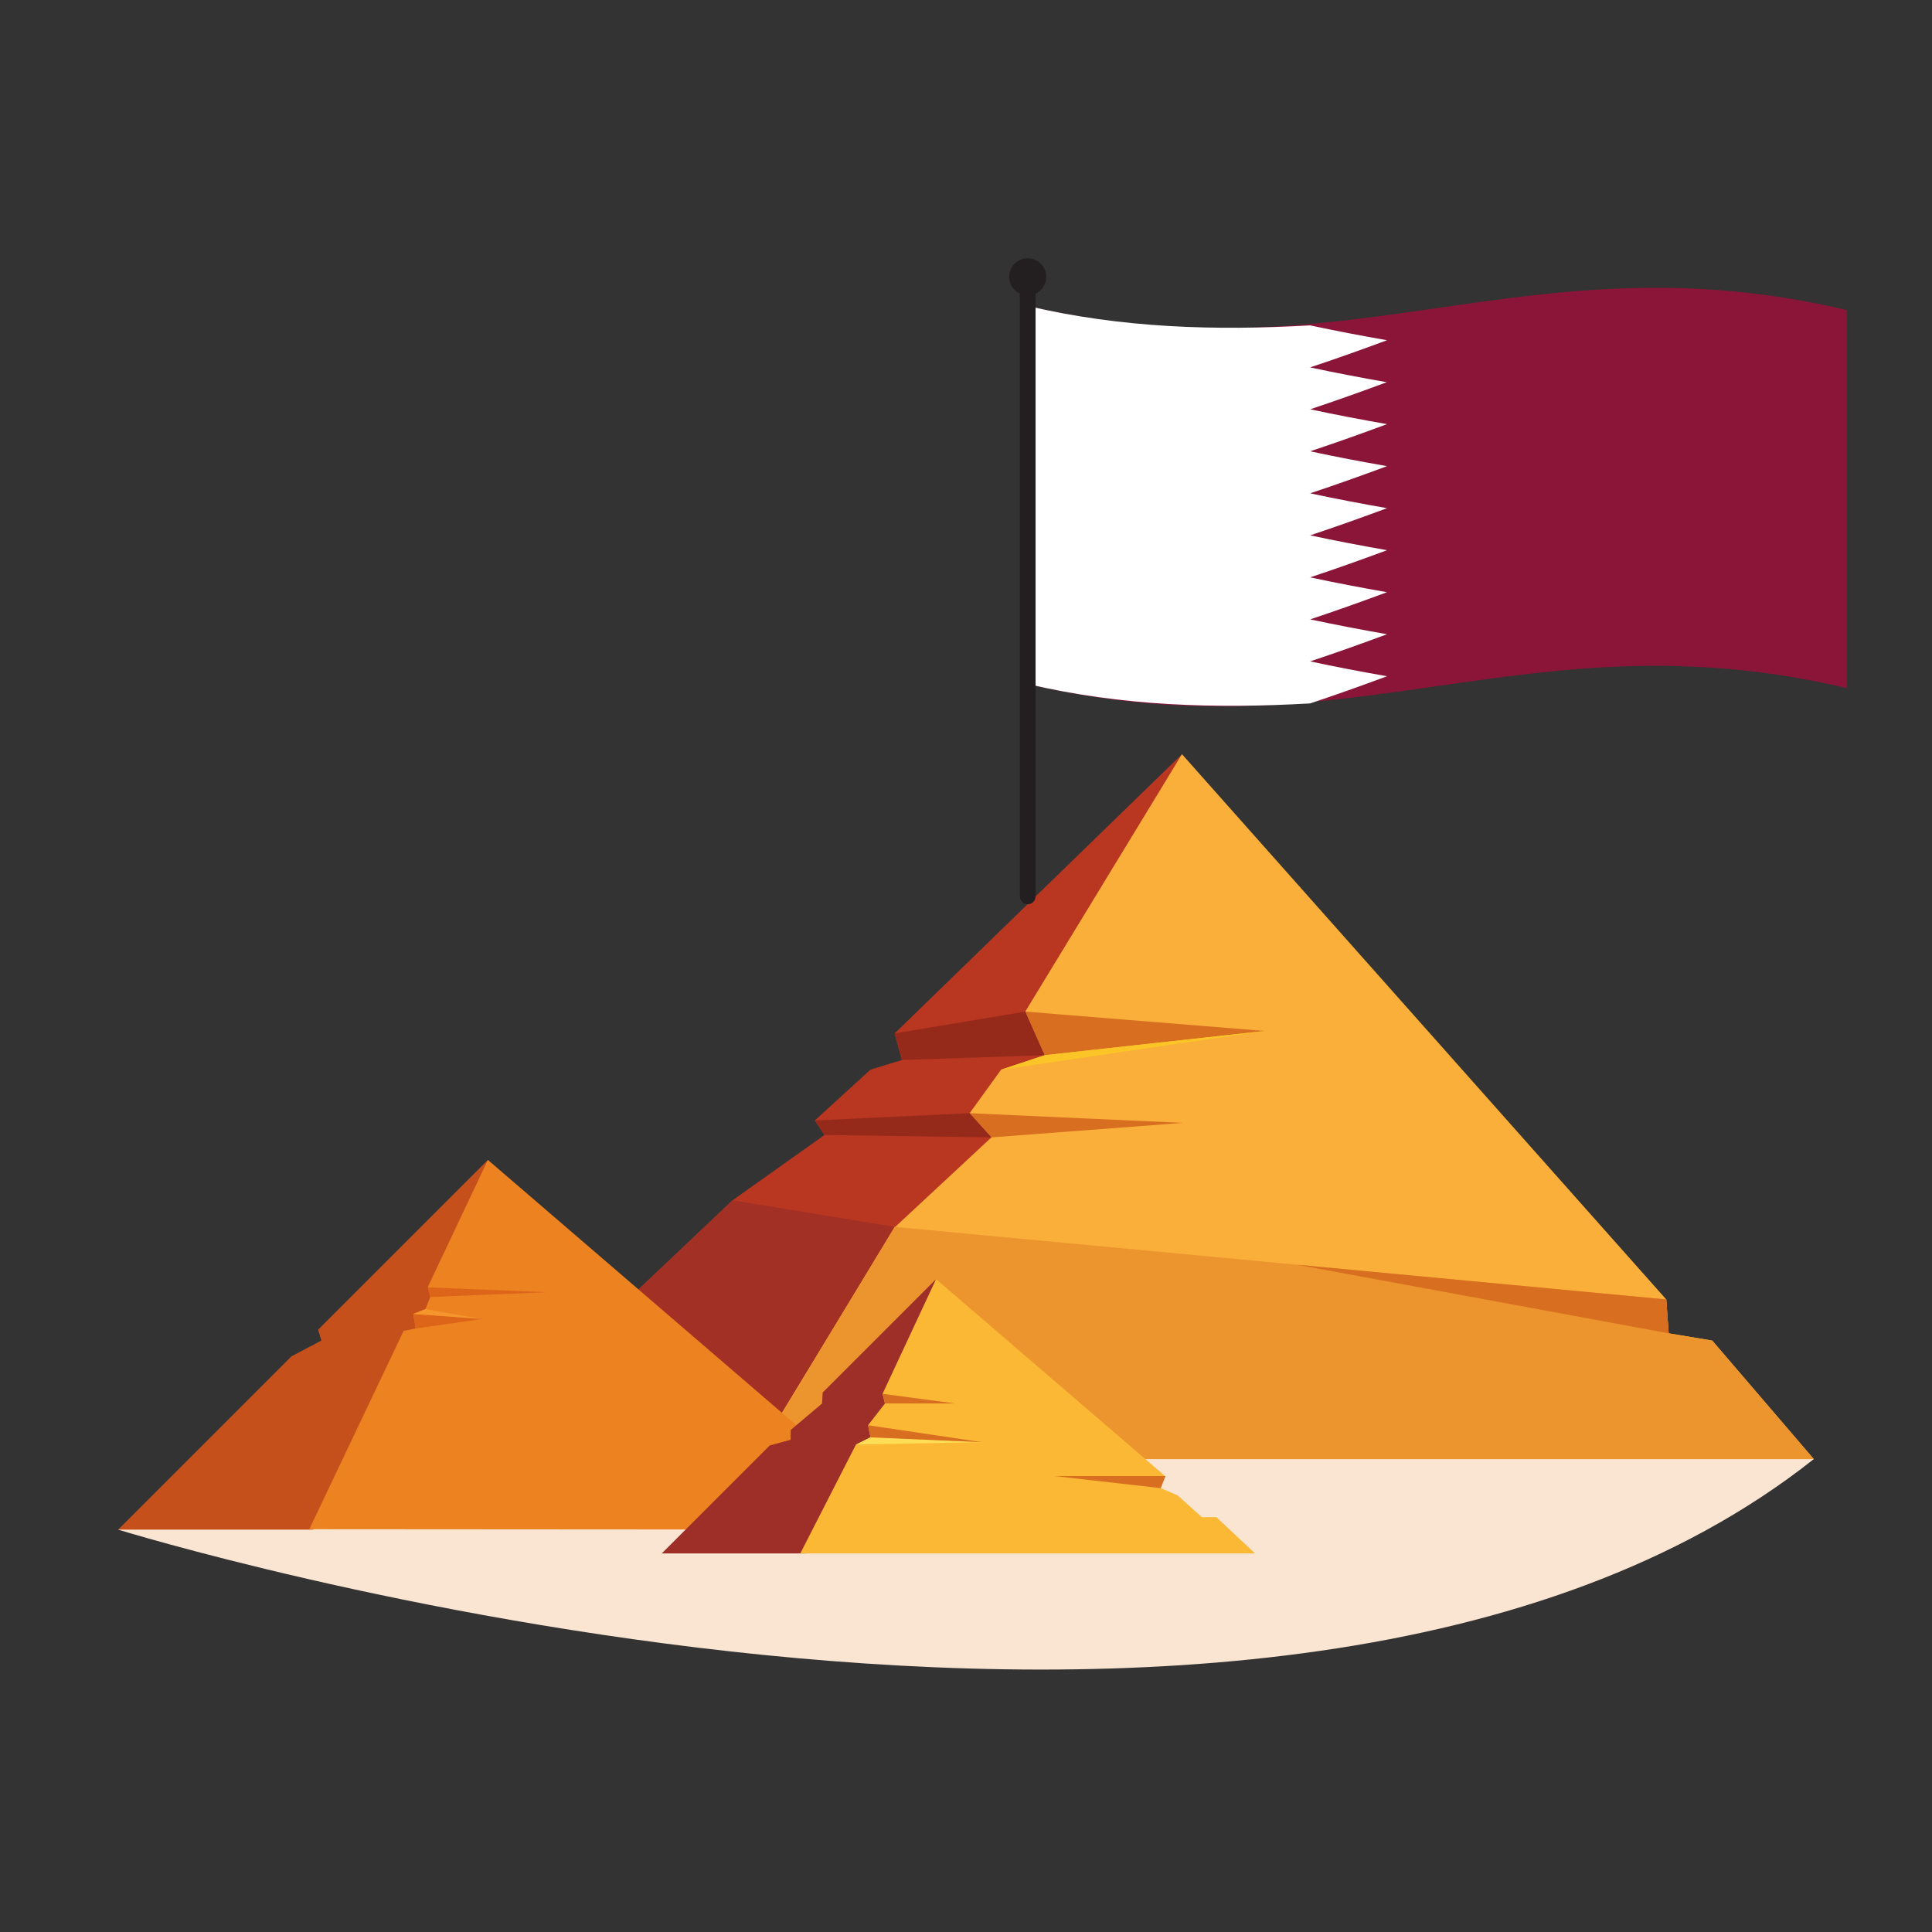 <?xml version="1.0" encoding="UTF-8"?>
<svg id="Layer_1" data-name="Layer 1" xmlns="http://www.w3.org/2000/svg" version="1.1" viewBox="0 0 566.93 566.93">
  <rect x="0" y="0" width="566.93" height="566.93" fill="#333333" stroke="none"/>
  <defs>
    <style>
      .cls-1 {
        fill: #ec952f;
      }

      .cls-1, .cls-2, .cls-3, .cls-4, .cls-5, .cls-6, .cls-7, .cls-8, .cls-9, .cls-10, .cls-11, .cls-12, .cls-13, .cls-14, .cls-15, .cls-16, .cls-17, .cls-18 {
        stroke-width: 0px;
      }

      .cls-2 {
        fill: #f9af39;
      }

      .cls-3 {
        fill: #dc6519;
      }

      .cls-4 {
        fill: #9d2f28;
      }

      .cls-5 {
        fill: #fcc527;
      }

      .cls-6 {
        fill: #231f20;
        fill-rule: evenodd;
      }

      .cls-7 {
        fill: #f4962b;
      }

      .cls-8 {
        fill: #fae5d3;
      }

      .cls-9 {
        fill: #a33024;
      }

      .cls-10 {
        fill: #fab835;
      }

      .cls-11 {
        fill: #962a1a;
      }

      .cls-12 {
        fill: #8a1538;
      }

      .cls-13 {
        fill: #c6501c;
      }

      .cls-14 {
        fill: #ffdd56;
      }

      .cls-15 {
        fill: #d76e20;
      }

      .cls-16 {
        fill: #b93621;
      }

      .cls-17 {
        fill: #fff;
      }

      .cls-18 {
        fill: #ed8221;
      }
    </style>
  </defs>
  <path class="cls-8" d="M34.68,448.86s339.03,104.94,497.56-20.7c0,0-306.63-69.03-497.56,20.7Z"/>
  <g>
    <polygon class="cls-16" points="346.84 221.31 315.76 296.85 290.21 355.76 221.2 428.16 146.12 417.44 214.97 352.21 241.94 333.05 239.1 328.79 255.43 313.88 264.66 311.05 262.53 303.24 346.84 221.31"/>
    <polygon class="cls-9" points="214.97 352.21 262.53 360.02 221.36 428.16 187.35 378.37 214.97 352.21"/>
    <polygon class="cls-13" points="143.17 340.37 93.35 390.19 94.3 393.38 85.53 398.01 34.68 448.86 91.87 448.86 137.6 389.83 139.73 374.22 143.17 340.37 143.17 340.37"/>
    <polygon class="cls-2" points="346.84 221.31 300.85 296.85 306.53 309.63 293.76 313.88 284.53 326.66 290.92 333.76 262.47 360.22 221.2 428.16 532.25 428.16 502.44 393.38 489.66 391.25 488.95 381.31 346.84 221.31"/>
    <polygon class="cls-1" points="488.95 381.31 262.53 360.02 221.36 428.16 532.25 428.16 502.44 393.38 489.66 391.25 488.95 381.31"/>
    <polygon class="cls-18" points="143.17 340.37 125.56 377.6 126.25 380.6 124.83 384.15 121.28 385.57 121.99 389.83 118.44 390.54 90.76 448.74 269.31 448.86 143.17 340.37"/>
    <polygon class="cls-4" points="274.68 375.35 241.4 408.63 241.23 411.84 232 419.64 232 422.48 225.87 424.16 194.19 455.84 236.62 455.84 261.82 417.51 274.68 375.35 274.68 375.35"/>
    <polygon class="cls-10" points="274.68 375.35 258.98 409 259.69 411.84 254.72 418.22 255.43 421.77 251.17 423.9 234.84 455.84 368.28 455.84 356.93 445.2 352.67 445.2 345.57 438.81 340.6 436.68 341.76 433.03 274.68 375.35"/>
    <polygon class="cls-14" points="251.17 423.9 288.08 423.19 255.43 421.77 251.17 423.9"/>
    <polygon class="cls-15" points="259.69 411.84 280.27 411.84 258.98 409 259.69 411.84"/>
    <polygon class="cls-15" points="342.02 433.13 309.37 433.13 340.6 436.68 342.02 433.13"/>
    <polygon class="cls-15" points="254.72 418.22 288.08 423.19 255.43 421.77 254.72 418.22"/>
    <polygon class="cls-15" points="300.85 296.85 371.12 302.53 306.53 309.63 300.85 296.85"/>
    <polygon class="cls-5" points="293.76 313.88 371.12 302.53 306.53 309.63 293.76 313.88 293.76 313.88"/>
    <polygon class="cls-15" points="284.53 326.66 346.99 329.5 290.92 333.76 284.53 326.66"/>
    <polygon class="cls-11" points="262.53 303.24 300.85 296.85 306.53 309.63 264.66 311.05 262.53 303.24 262.53 303.24"/>
    <polygon class="cls-11" points="284.53 326.66 239.1 328.79 241.94 333.05 290.92 333.76 284.53 326.66"/>
    <polygon class="cls-15" points="489.66 391.25 380.59 371.12 488.95 381.31 489.66 391.25"/>
    <polygon class="cls-3" points="125.54 377.77 160.32 379.19 126.25 380.6 125.54 377.77"/>
    <polygon class="cls-3" points="121.28 385.57 141.86 386.99 121.99 389.83 121.28 385.57"/>
    <polygon class="cls-7" points="124.83 384.15 141.41 387.06 121.28 385.57 124.83 384.15"/>
  </g>
  <g>
    <g>
      <path class="cls-12" d="M542,91v110.93c-94.16-22.19-146.27,20.97-240.43-1.22v-110.93c94.16,22.19,146.27-20.97,240.43,1.22Z"/>
      <path class="cls-17" d="M407,112.17c-7.52-1.32-15.04-2.75-22.56-4.36,7.52-2.5,15.04-5.18,22.56-7.97-7.52-1.32-15.04-2.75-22.56-4.36-27.62,1.59-55.24.81-82.86-5.7v110.93c27.62,6.51,55.24,7.29,82.87,5.7,7.52-2.5,15.04-5.18,22.56-7.97-7.52-1.32-15.04-2.75-22.56-4.36,7.52-2.5,15.04-5.18,22.56-7.97-7.52-1.32-15.04-2.75-22.56-4.36,7.52-2.5,15.04-5.18,22.56-7.97-7.52-1.32-15.04-2.75-22.56-4.36,7.52-2.5,15.04-5.18,22.56-7.97-7.52-1.32-15.04-2.75-22.56-4.36,7.52-2.5,15.04-5.18,22.56-7.97-7.52-1.32-15.04-2.75-22.56-4.36,7.52-2.5,15.04-5.18,22.56-7.97-7.52-1.32-15.04-2.75-22.56-4.36,7.52-2.5,15.04-5.18,22.56-7.97-7.52-1.32-15.04-2.75-22.56-4.36,7.52-2.5,15.04-5.18,22.56-7.97Z"/>
    </g>
    <path class="cls-6" d="M301.57,75.78c-3.01,0-5.45,2.44-5.45,5.45,0,2.18,1.29,4.06,3.14,4.93v176.87c0,1.27,1.03,2.31,2.31,2.31s2.31-1.03,2.31-2.31V86.17c1.86-.87,3.14-2.75,3.14-4.93,0-3.01-2.44-5.45-5.45-5.45Z"/>
  </g>
</svg>